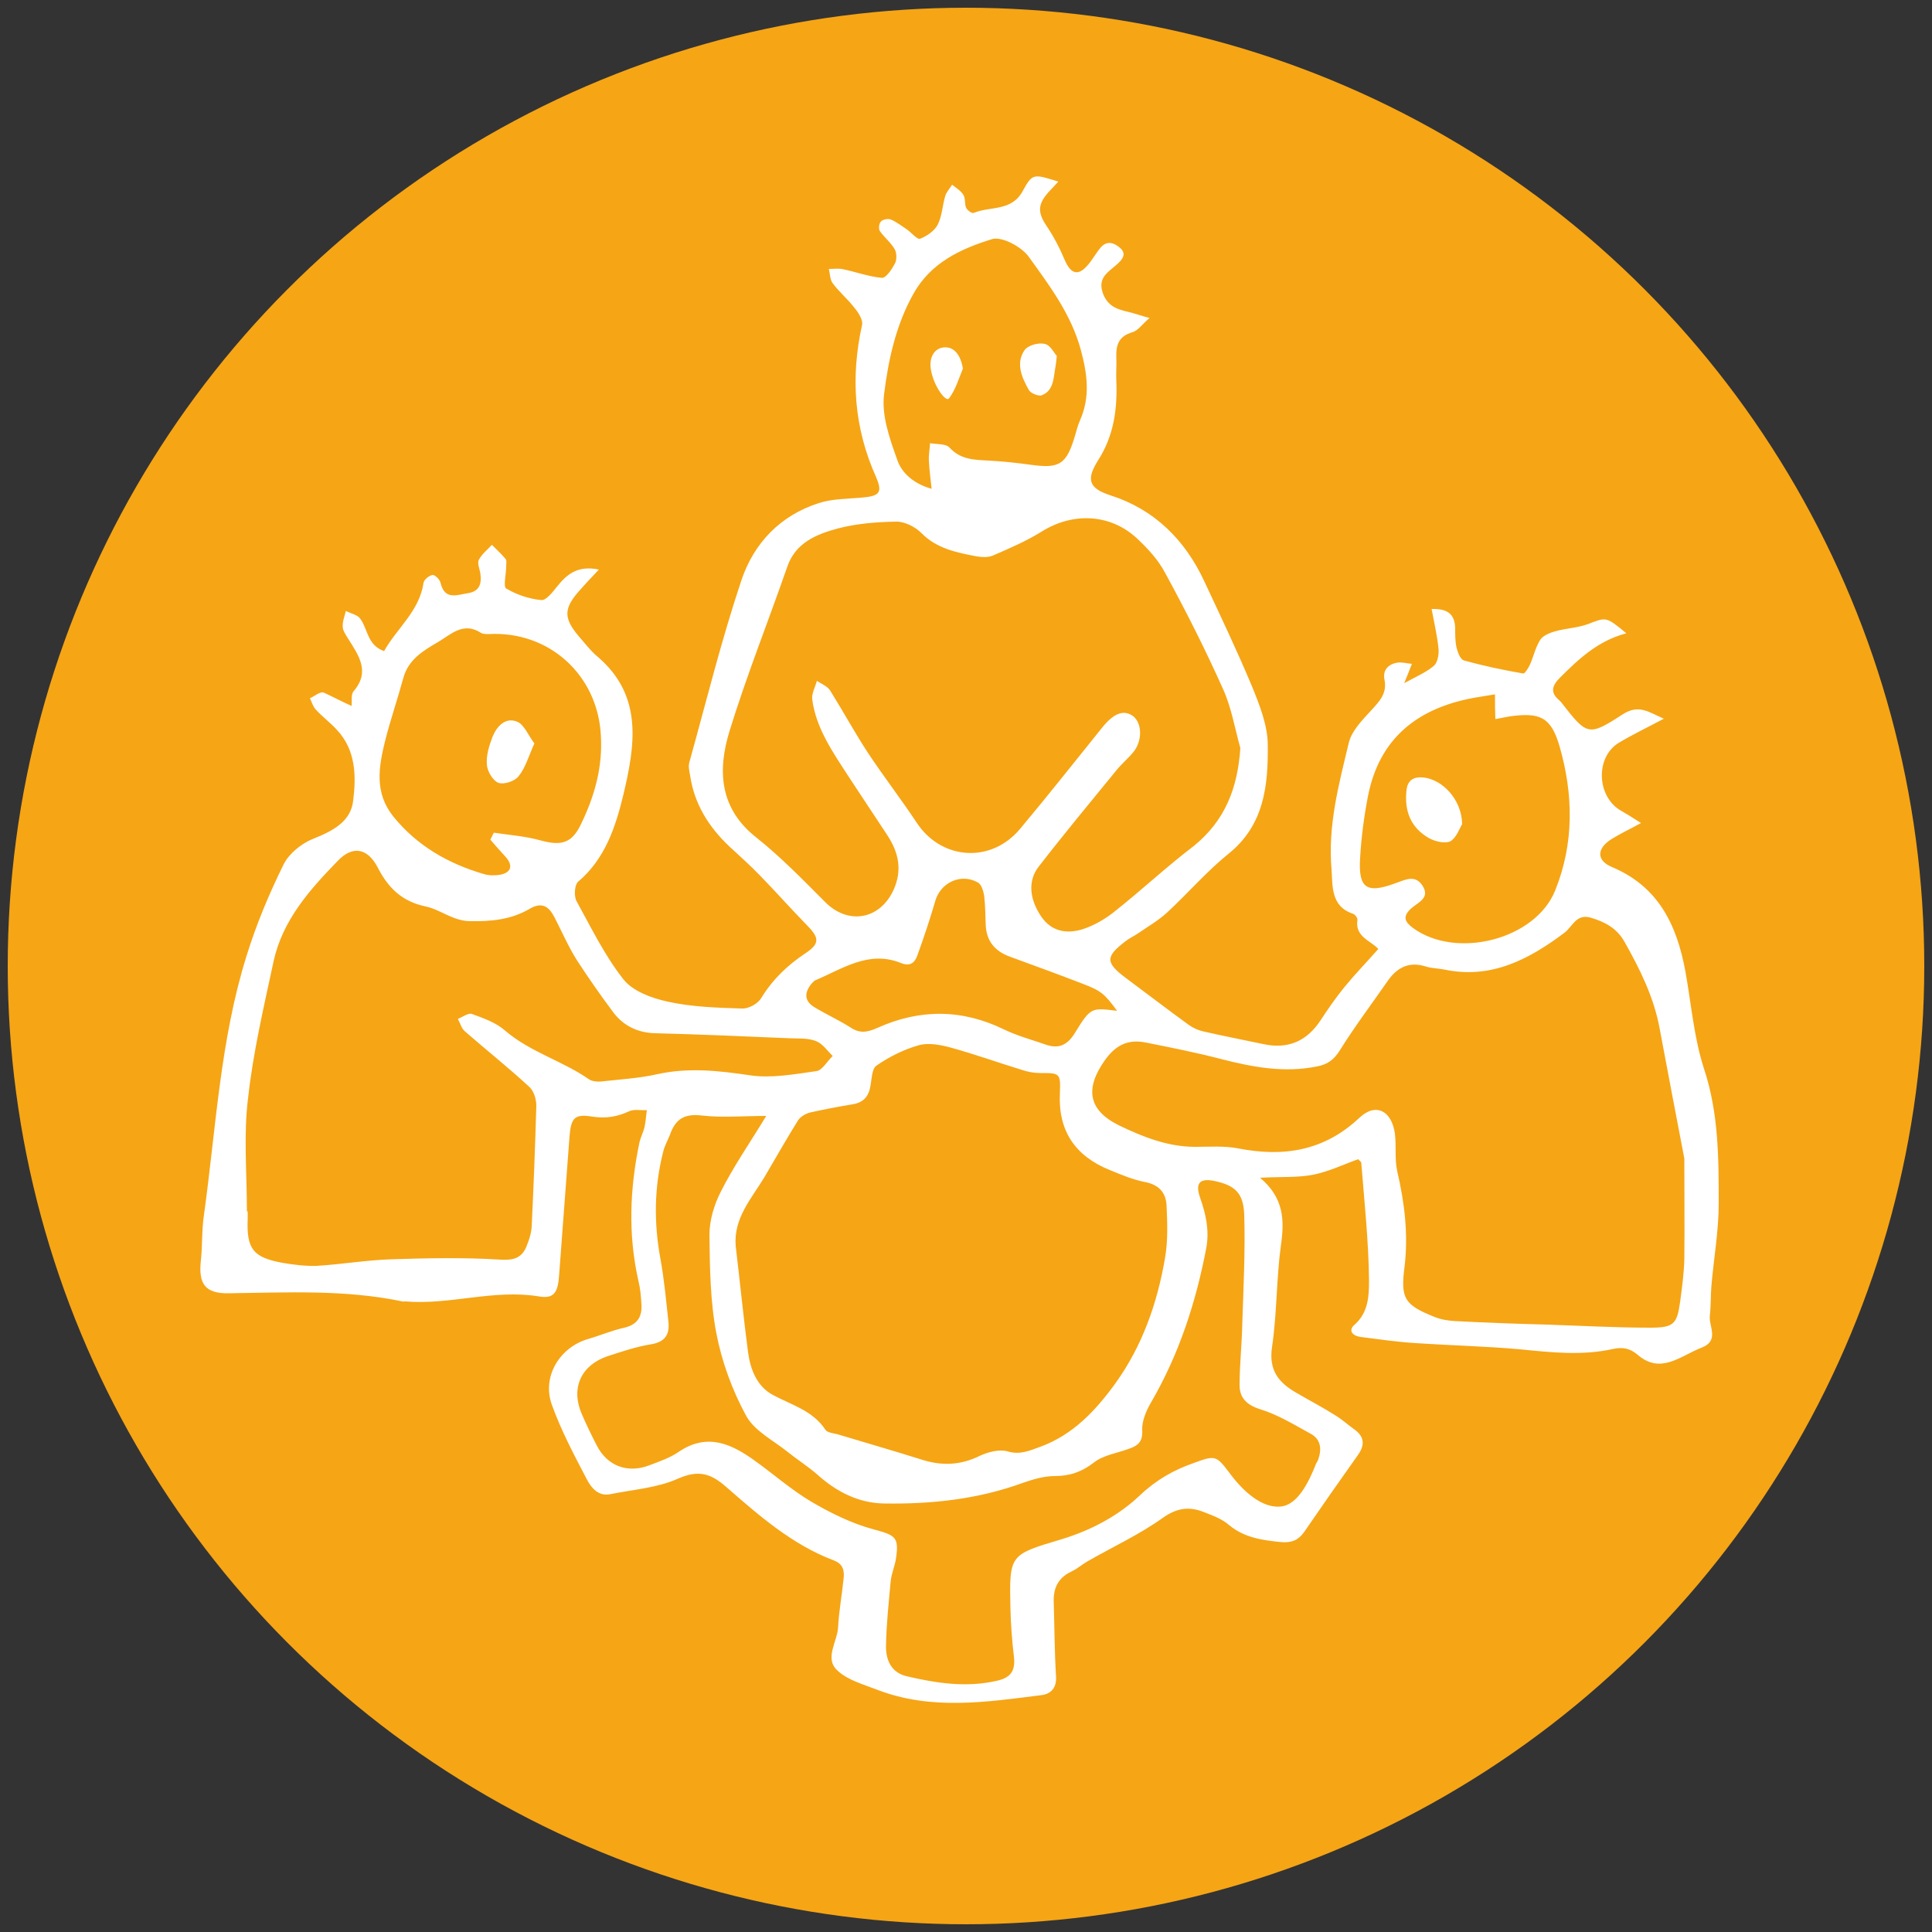 <svg xmlns="http://www.w3.org/2000/svg" xmlns:xlink="http://www.w3.org/1999/xlink" id="Ebene_1" x="0px" y="0px" viewBox="0 0 500 500" style="enable-background:new 0 0 500 500;" xml:space="preserve"><rect x="0" y="0" width="500" height="500" fill="#333333" stroke="none"/><style type="text/css">	.st0{fill:#F6A515;}	.st1{fill:#FFFFFF;}</style><g>	<circle class="st0" cx="250" cy="250" r="248"></circle></g><g id="Ebene_1_00000015323334993418920740000006618236975601559188_"></g><g id="Verein">	<path class="st1" d="M91,182.7c0.1-1.2-0.2-3,0.5-3.8c4.4-5.1,1.3-9.3-1.4-13.6c-0.6-1-1.4-2.1-1.4-3.1c-0.1-1.4,0.5-2.7,0.8-4.1  c1.3,0.7,3.1,1,3.8,2.1c1.9,2.7,1.8,6.8,6.1,8.3c3.3-5.9,9.1-10.3,10.2-17.6c0.1-0.9,1.4-1.9,2.3-2.1c0.6-0.1,1.9,1.1,2.1,2  c1.1,4.7,4.4,3.1,7.2,2.7c3-0.5,3.5-2.6,3.1-5.2c-0.2-1.1-0.8-2.5-0.4-3.4c0.8-1.5,2.2-2.6,3.4-3.9c1.2,1.2,2.4,2.3,3.5,3.6  c0.4,0.4,0.2,1.3,0.2,2c0,2-0.8,5.2,0,5.7c2.7,1.6,5.9,2.7,9.1,3c1.2,0.1,2.8-1.9,3.9-3.3c2.5-3.1,5.2-5.8,11-4.6  c-2.1,2.2-3.6,3.8-5,5.4c-4.2,4.7-4.2,7.2-0.1,12c1.5,1.7,2.9,3.6,4.7,5.1c12,10.2,9.7,23.2,6.7,35.9c-2,8.2-4.7,16.5-11.7,22.4  c-0.9,0.8-1.1,3.7-0.4,5c3.8,6.9,7.3,14.1,12.1,20.2c2.4,3.1,7.3,4.9,11.4,5.8c6.3,1.4,12.8,1.6,19.3,1.8c1.7,0.1,4.1-1.2,5-2.7  c3-4.9,6.9-8.6,11.6-11.7c3.7-2.5,3.4-4,0-7.4c-4-4.1-7.8-8.4-11.8-12.5c-2.6-2.7-5.3-5.1-8-7.6c-5.4-5.1-9.1-11-10.2-18.4  c-0.2-1.1-0.5-2.4-0.2-3.4c4.4-15.8,8.3-31.7,13.5-47.2c3.2-9.5,10-16.7,20-19.9c3.4-1.1,7.2-1.1,10.9-1.4c4.8-0.4,5.7-1.2,3.9-5.4  c-5.7-12.7-6.6-25.8-3.6-39.3c0.3-1.3-1-3.3-2.1-4.6c-1.7-2.2-3.9-4-5.5-6.2c-0.7-0.9-0.7-2.5-1-3.7c1.3,0,2.6-0.2,3.8,0.1  c3.3,0.7,6.6,1.9,9.9,2.2c1.1,0.1,2.6-2.2,3.4-3.7c0.5-0.9,0.5-2.6,0-3.6c-1-1.8-2.7-3.1-3.9-4.8c-0.4-0.6-0.2-2,0.3-2.5  c0.5-0.5,1.8-0.8,2.5-0.5c1.5,0.6,2.7,1.6,4.1,2.5c1.2,0.8,2.7,2.7,3.5,2.5c1.8-0.7,3.8-2.1,4.6-3.7c1.1-2.2,1.2-4.9,1.9-7.3  c0.3-1.1,1.2-2,1.8-3c1,0.8,2.2,1.5,2.9,2.6c0.6,0.9,0.3,2.3,0.7,3.3c0.3,0.7,1.5,1.6,2,1.4c4.3-1.8,9.8-0.3,12.7-5.7  c2.5-4.6,2.8-4.4,9.2-2.4c-1,1.1-1.9,2-2.7,2.9c-2.7,3.1-2.6,5.2-0.4,8.5c1.9,2.8,3.5,5.9,4.8,9c1.6,3.6,3.5,4.1,6,1.1  c1.2-1.4,2.1-3.1,3.3-4.5c1.6-1.8,3.4-1.2,4.9,0.1c1.8,1.5,0.8,2.9-0.5,4.1c-2.2,2.1-5.5,3.5-3.8,7.9c1.5,3.8,4.6,4.1,7.6,4.9  c1.1,0.3,2.2,0.7,4.4,1.3c-1.9,1.6-3,3.3-4.5,3.7c-3.4,1-4.2,3.2-4.1,6.3c0.1,2.1-0.1,4.2,0,6.2c0.3,7.3-0.6,14.2-4.7,20.6  c-3,4.8-2.7,7.2,3.2,9.1c11.3,3.6,19.3,11.5,24.3,22.3c4.2,9,8.5,18,12.3,27.1c2,4.9,4.1,10.2,4.1,15.3c0.1,10.3-0.9,20.6-10.1,28  c-5.7,4.6-10.6,10.3-16,15.3c-2.3,2.1-5.1,3.7-7.7,5.5c-0.9,0.6-2,1.1-2.9,1.8c-5.4,4.1-5.4,5.6,0.1,9.7c5.4,4,10.7,8.1,16.1,12  c1.1,0.8,2.4,1.4,3.7,1.7c5.2,1.2,10.4,2.2,15.6,3.3c6.4,1.4,11.3-0.7,14.9-6.2c1.9-2.9,3.9-5.8,6.1-8.5c2.7-3.3,5.7-6.4,8.8-9.9  c-1.8-2.1-6.1-3.1-5.4-7.5c0.1-0.5-0.6-1.4-1.1-1.6c-5.8-1.9-5.3-7.1-5.6-11.5c-1-11.3,1.9-22.1,4.5-32.9c0.8-3.1,3.6-5.9,5.9-8.4  c2.1-2.3,4-4.3,3.3-7.8c-0.5-2.4,0.9-4,3.3-4.4c1.2-0.2,2.5,0.2,3.8,0.3c-0.5,1.2-0.9,2.4-2,5c3.3-1.8,5.7-2.8,7.7-4.5  c0.9-0.8,1.3-2.8,1.2-4.2c-0.3-3.4-1.1-6.7-1.8-10.5c4-0.1,6,1.2,6.1,5c0,1.6,0,3.3,0.3,4.8c0.3,1.3,1,3.2,1.9,3.5  c5,1.4,10.2,2.5,15.4,3.4c0.4,0.1,1.4-1.5,1.8-2.4c0.9-2.1,1.4-4.4,2.6-6.3c0.7-1.1,2.4-1.8,3.8-2.2c2.8-0.8,5.9-0.9,8.6-1.9  c4.7-1.8,4.6-2,9.9,2.4c-7.3,1.9-12.3,6.6-17.2,11.5c-2,2-2.6,3.8-0.2,5.8c0.2,0.2,0.3,0.3,0.5,0.5c6.7,8.6,7,9,15.9,3.2  c4.2-2.7,6.6-0.7,10.7,1.1c-4.5,2.4-8.1,4.1-11.6,6.2c-6.2,3.7-5.8,14,0.5,17.6c1.4,0.8,2.7,1.6,5.2,3.2c-3.1,1.7-5.5,2.8-7.7,4.2  c-3.8,2.4-3.9,5.5,0.2,7.2c12.1,5.1,16.8,15.1,19,27.1c1.5,8.4,2.2,17.1,4.8,25.1c3.8,11.5,3.8,23.2,3.8,34.9  c0,7.1-1.3,14.3-1.9,21.4c-0.2,2.5-0.1,5.1-0.4,7.6c-0.3,2.8,2.6,6.5-2.2,8.3c-5.4,2.1-10.5,7-16.5,1.8c-2-1.7-3.9-2-6.3-1.5  c-8,1.8-16.1,0.9-24.1,0.1c-9-0.8-18-1-27-1.6c-4.8-0.3-9.6-1-14.3-1.6c-2.1-0.3-3.3-1.7-1.5-3.2c3.6-3.2,3.7-7.6,3.7-11.4  c-0.1-10.1-1.2-20.3-2-30.4c0-0.4-0.6-0.7-0.8-1c-3.9,1.4-7.6,3.2-11.6,4c-4,0.8-8.2,0.5-13.8,0.8c6.3,5.3,6.3,11.2,5.4,17.5  c-1.2,8.7-1,17.6-2.3,26.3c-0.9,6,1.7,9.2,6.2,11.8c3.4,2,6.9,3.8,10.2,5.9c1.8,1.1,3.3,2.5,5,3.7c2.6,1.9,2.6,4.1,0.8,6.6  c-4.7,6.6-9.3,13.2-13.9,19.9c-1.5,2.1-3.2,2.8-5.9,2.6c-4.9-0.5-9.5-1.1-13.5-4.4c-1.7-1.5-4-2.4-6.1-3.2c-3.8-1.6-7-1.5-10.9,1.2  c-6.1,4.4-13.1,7.6-19.7,11.4c-1.4,0.8-2.6,1.9-4.1,2.6c-3.4,1.6-4.7,4.2-4.6,7.8c0.2,6.4,0.2,12.9,0.6,19.3c0.2,3-1.3,4.6-3.8,4.9  c-14.2,1.8-28.5,4-42.5-1.4c-3.6-1.4-7.7-2.5-10.3-5c-3.4-3.1,0-7.4,0.2-11.2c0.2-4.1,1-8.3,1.4-12.4c0.3-2.2-0.1-4-2.6-4.9  c-10.8-4.1-19.4-11.7-27.9-19.1c-4-3.5-7.2-4.3-12.4-2c-5.4,2.4-11.6,2.8-17.5,4c-3.1,0.6-4.9-1.7-6-3.8  c-3.3-6.3-6.7-12.7-9.1-19.4c-2.6-7.3,2.1-14.9,9.5-17c3.1-0.9,6.1-2.2,9.3-2.9c3.4-0.8,4.6-2.9,4.4-6c-0.1-2.1-0.3-4.2-0.8-6.2  c-2.7-12-2.2-23.9,0.3-35.8c0.3-1.3,1-2.6,1.3-3.9c0.3-1.4,0.4-2.9,0.6-4.4c-1.6,0.1-3.3-0.3-4.6,0.3c-3,1.4-5.9,1.9-9.4,1.4  c-4.7-0.8-5.6,0.3-6,5c-0.9,12-1.8,24-2.7,36c-0.3,4.5-1.3,6.2-5.3,5.5c-11.7-1.9-23,2.3-34.6,1.3c-0.2,0-0.5,0.1-0.7,0  c-14.8-3.1-29.9-2.3-44.9-2.1c-6.2,0.1-7.9-2.5-7.2-8.6c0.4-3.9,0.2-7.9,0.8-11.8c3.1-22.4,4.2-45.2,11-66.9  c2.5-8.1,5.8-16,9.6-23.7c1.4-2.8,4.6-5.4,7.6-6.6c5-2,9.8-4.4,10.4-9.9c0.8-6.3,0.7-13.1-4.2-18.3c-1.7-1.9-3.8-3.4-5.5-5.3  c-0.7-0.7-1-1.9-1.5-2.9c1.2-0.5,2.5-1.7,3.5-1.5C85.9,180.2,88.1,181.4,91,182.7z M321,193.6c-1.4-5-2.3-10.4-4.4-15.1  c-4.6-10.3-9.7-20.4-15.1-30.3c-1.8-3.4-4.6-6.4-7.4-9c-6.9-6.3-16.5-6.6-24.4-1.7c-4,2.5-8.4,4.4-12.8,6.3  c-1.2,0.5-2.8,0.4-4.1,0.2c-5.2-1-10.4-2-14.4-6.1c-1.6-1.6-4.4-3-6.6-2.9c-5.1,0.1-10.2,0.5-15.1,1.8c-5.5,1.5-10.9,3.7-13,10  c-4.9,14.1-10.5,28.1-14.9,42.4c-3.1,10.1-2.7,20,7,27.6c6.3,5,12,10.9,17.7,16.6c6,6.1,14.3,4.6,17.8-3.2c2.2-5,1.3-9.4-1.5-13.8  c-3.4-5.2-6.9-10.4-10.3-15.6c-4-6.2-8.3-12.3-9.3-19.8c-0.2-1.5,0.8-3.2,1.2-4.8c1.2,0.8,2.8,1.4,3.5,2.6c3.3,5.3,6.3,10.8,9.7,16  c4.1,6.2,8.6,12,12.7,18.2c6.4,9.6,19.2,10.5,26.7,1.5c7.3-8.7,14.3-17.6,21.4-26.4c2.8-3.4,5.2-4.4,7.5-3c2.6,1.6,2.9,6.2,0.6,9.3  c-1.4,1.8-3.3,3.3-4.7,5.1c-6.7,8.2-13.5,16.4-20,24.8c-2.9,3.7-2.3,8.5,0.6,12.8c2.6,3.9,6.4,4.6,10.4,3.5c3-0.9,6-2.6,8.4-4.5  c7.1-5.6,13.7-11.8,20.8-17.2C317.1,212.3,320.3,203.9,321,193.6z M190.4,322.5c1.1,9.2,2,18.4,3.2,27.5c0.6,4.4,2.3,8.8,6.4,11  c4.8,2.6,10.3,4,13.6,9c0.5,0.8,2.1,0.9,3.2,1.2c7.3,2.2,14.6,4.3,21.9,6.6c5.1,1.6,9.9,1.4,14.8-1c2.1-1,5.1-1.8,7.2-1.2  c3.3,1,5.8-0.2,8.6-1.2c8.4-3.1,14.2-9.3,19.3-16.3c7-9.7,10.9-20.8,12.9-32.5c0.8-4.5,0.6-9.2,0.4-13.7c-0.2-3.3-2-5.3-5.6-6  c-3.1-0.6-6.2-1.9-9.1-3.1c-8.9-3.6-13.4-10.1-12.9-19.9c0.2-5.2,0-5.2-5.1-5.2c-1.6,0-3.2-0.3-4.7-0.8c-6.2-1.9-12.3-4.1-18.5-5.8  c-2.6-0.7-5.7-1.3-8.2-0.6c-3.9,1.1-7.7,3-11,5.3c-1.2,0.8-1.2,3.7-1.6,5.6c-0.5,2.6-2,4-4.6,4.4c-3.6,0.6-7.3,1.3-10.9,2.1  c-1.2,0.3-2.6,1.1-3.2,2.1c-3,4.8-5.8,9.8-8.7,14.7C194.4,310.3,189.8,315.3,190.4,322.5z M435.9,299.8c-2.1-11-4.3-22.4-6.4-33.7  c-1.5-8.1-5.1-15.3-9.1-22.4c-2-3.5-5-5.1-8.7-6.2c-3.7-1.1-4.7,2.2-6.7,3.8c-9.3,7-19.1,12.2-31.3,9.6c-1.6-0.3-3.3-0.3-4.8-0.8  c-4.5-1.4-7.6,0.5-10,4.1c-4.1,5.9-8.4,11.6-12.2,17.7c-1.5,2.4-3.2,3.6-5.9,4.1c-8.4,1.7-16.5,0.2-24.7-1.9  c-6.5-1.7-13.1-3-19.6-4.3c-4.5-0.9-7.7,0.6-10.5,4.5c-5.2,7.3-4.5,12.9,3.5,16.9c6.2,3,12.7,5.6,19.8,5.6c3.7,0,7.5-0.3,11.1,0.4  c11.8,2.3,22.3,0.7,31.5-8c4.2-3.9,8.3-1.7,9.1,4.2c0.4,3.2-0.1,6.6,0.6,9.7c1.9,8.2,2.9,16.3,1.9,24.7c-1.1,8.3,0,9.9,7.7,13  c1.7,0.7,3.6,1,5.4,1.1c7.9,0.4,15.7,0.7,23.6,0.9c9,0.3,18,0.8,27,0.8c6,0,6.8-1,7.6-6.6c0.5-3.7,1-7.4,1.1-11  C436,317.4,435.9,308.8,435.9,299.8z M63.9,313.5c0.1,0,0.1,0,0.2,0c0,0.7,0,1.4,0,2.1c-0.3,7.6,1.4,9.8,8.9,11.2  c2.9,0.5,6,0.9,9,0.8c6.5-0.4,12.9-1.5,19.3-1.7c9.4-0.3,18.9-0.5,28.3,0.1c3.4,0.2,5.4-0.5,6.6-3.3c0.7-1.7,1.3-3.5,1.4-5.3  c0.5-10.4,0.9-20.8,1.2-31.2c0-1.7-0.6-3.8-1.8-4.9c-5.4-5-11.2-9.6-16.7-14.4c-0.9-0.8-1.2-2.1-1.8-3.2c1.2-0.5,2.7-1.6,3.6-1.3  c3,1.1,6.2,2.2,8.6,4.3c6.5,5.6,14.8,7.8,21.7,12.6c1,0.7,2.7,0.7,4,0.5c4.6-0.5,9.3-0.8,13.7-1.8c8.1-1.8,16-0.9,24.1,0.3  c5.5,0.8,11.4-0.3,17.1-1.1c1.5-0.2,2.8-2.6,4.2-3.9c-1.4-1.4-2.7-3.3-4.4-3.9c-2.1-0.8-4.5-0.6-6.8-0.7c-11.6-0.5-23.1-1-34.7-1.3  c-4.5-0.1-8.2-1.9-10.8-5.3c-3.3-4.4-6.5-9-9.5-13.6c-2.2-3.5-3.9-7.4-5.8-11.1c-1.5-2.9-3.3-4.1-6.6-2.1  c-4.7,2.7-9.8,3.2-15.3,3.1c-4.5-0.1-7.6-3-11.4-3.8c-6.2-1.3-9.7-4.8-12.4-10c-2.6-5.1-6.5-5.9-10.4-1.8  c-7.3,7.5-14.3,15.4-16.6,26c-2.5,11.7-5.3,23.5-6.6,35.4C63,293.6,63.9,303.6,63.9,313.5z M198.3,288.8c-6,0-11.3,0.5-16.6-0.1  c-4.2-0.5-6.6,0.6-8.1,4.4c-0.6,1.7-1.6,3.3-2,5.1c-2.3,9.1-2.4,18.2-0.7,27.5c1,5.4,1.5,11,2.1,16.5c0.3,3.2-0.9,5.1-4.5,5.7  c-3.8,0.6-7.6,1.9-11.3,3.1c-6.8,2.3-9.5,8.2-6.7,14.8c1.2,2.8,2.5,5.5,3.9,8.2c2.7,5.4,8,7.4,13.7,5.2c2.6-1,5.3-1.9,7.6-3.5  c7.3-4.9,13.5-2.1,19.6,2.3c4.9,3.5,9.4,7.5,14.6,10.6c5.1,3,10.6,5.7,16.2,7.2c5.5,1.5,6.6,1.9,5.8,7.4c-0.3,2.1-1.2,4-1.4,6.1  c-0.5,5.5-1.1,11-1.2,16.5c-0.1,3.6,1.2,7,5.3,8c7.7,1.8,15.4,3,23.3,1.2c3.8-0.8,4.9-2.7,4.5-6.3c-0.5-4.1-0.8-8.3-0.9-12.4  c-0.3-14-0.3-13.9,13.1-17.9c7.6-2.3,14.7-6,20.4-11.4c4.2-4,8.8-6.6,14-8.4c5.7-2.1,5.8-1.9,9.5,3c3.3,4.4,8.1,8.7,12.8,8.3  c4.5-0.3,7.4-6.3,9.3-11.1c0.2-0.4,0.5-0.8,0.6-1.2c0.9-2.7,0.6-5.2-2.1-6.6c-4.2-2.3-8.4-4.9-13-6.3c-3.5-1.1-5.3-3-5.3-6.2  c0-5.3,0.6-10.6,0.7-15.9c0.3-9.4,0.8-18.9,0.5-28.3c-0.2-5.6-2.5-7.5-7.4-8.6c-4-0.9-5.4,0.3-4,4.3c1.5,4.3,2.4,8.4,1.6,12.9  c-2.7,14.2-7.1,27.7-14.4,40.2c-1.2,2.1-2.3,4.7-2.2,7c0.2,3.1-1.2,4.1-3.6,4.9c-3,1.1-6.5,1.6-8.9,3.5c-3.1,2.4-6.2,3.5-10.1,3.5  c-2.7,0-5.5,0.8-8.1,1.7c-11.7,4.3-23.8,5.6-36.1,5.4c-6.7-0.1-12.4-3.1-17.3-7.5c-2.4-2.1-5.1-3.8-7.6-5.8  c-3.7-3-8.6-5.4-10.8-9.4c-3.6-6.6-6.3-14-7.7-21.3c-1.6-8.3-1.7-17-1.8-25.5c0-3.7,1.2-7.8,2.9-11.1  C189.8,301.9,194,295.9,198.3,288.8z M126.9,217.3c0.3-0.6,0.6-1.2,0.9-1.8c4,0.6,8.2,0.9,12.1,2c5.5,1.5,8.2,0.7,10.6-4.5  c3.4-7.1,5.5-14.5,5-22.7c-0.8-15.6-13.4-27.1-29.1-26.2c-0.6,0-1.4,0-1.9-0.3c-4.6-3-7.8,0.4-11.2,2.4c-3.8,2.2-7.6,4.5-8.9,9.2  c-1.5,5.5-3.4,11-4.8,16.6c-1.6,6.6-2.7,13.1,2.1,19.2c6.2,7.7,14.3,12.3,23.5,15c1.3,0.4,2.8,0.4,4.1,0.2c3-0.5,3.6-2.4,1.5-4.7  C129.5,220.3,128.2,218.8,126.9,217.3z M386.9,179.7c-2.3,0.4-3.9,0.6-5.5,0.9c-14.6,2.7-24.5,10.5-27.4,25.6  c-1,5.2-1.7,10.5-2,15.8c-0.5,7.8,1.6,9.3,8.8,6.7c2.7-0.9,5.4-2.6,7.4,0.6c2,3.2-1.4,4.3-3.1,5.9c-2.1,2-1.6,3.3,0.5,4.9  c11.2,8.3,31.8,3.1,36.9-9.7c4.9-12.2,4.7-24.8,1.1-37.3c-2.2-7.5-5-8.8-12.9-7.7c-1.1,0.2-2.2,0.4-3.7,0.7  C386.9,184,386.9,182.2,386.9,179.7z M241.1,126.5c-0.3-2.8-0.6-5-0.7-7.2c-0.1-1.5,0.2-3,0.3-4.6c1.7,0.3,4.1,0.1,5,1.1  c2.9,3.2,6.5,3.2,10.2,3.4c3.7,0.2,7.4,0.6,11,1.1c7.3,1,9.1-0.1,11.3-7.5c0.4-1.3,0.7-2.7,1.3-4c2.7-6.1,1.9-12,0.2-18.3  c-2.5-9.2-8.1-16.6-13.5-24.1c-1.9-2.6-7-5.3-9.5-4.5c-8.1,2.5-15.9,6.1-20.4,14.3c-4.5,8.1-6.4,17-7.5,25.8  c-0.7,5.4,1.4,11.4,3.3,16.7C233.2,122.3,236.4,125.2,241.1,126.5z M289.1,261.6c-3.3-4.5-4.2-5.2-8.9-7c-6.2-2.4-12.5-4.7-18.8-7  c-3.9-1.4-6.1-4-6.3-8.2c-0.1-2.5-0.1-5.1-0.4-7.6c-0.2-1.2-0.7-2.9-1.6-3.4c-4.4-2.5-9.6,0-11,4.6c-1.4,4.8-3,9.6-4.7,14.3  c-0.7,1.9-1.9,2.9-4.3,1.9c-8.3-3.3-15,1.5-22.1,4.5c-0.4,0.2-0.7,0.6-1,0.9c-2,2.5-1.8,4.6,1,6.2c3,1.8,6.1,3.2,9.1,5.1  c2.4,1.6,4.3,1.3,7,0.1c10.9-4.9,21.8-4.9,32.7,0.4c3.5,1.7,7.3,2.7,11,4c3.3,1.1,5.5,0,7.4-3.1  C282.3,260.6,282.5,260.8,289.1,261.6z"></path>	<path class="st1" d="M138.3,192.4c-1.5,3.3-2.3,6.3-4.1,8.5c-1,1.3-3.8,2.2-5.2,1.7c-1.4-0.5-2.9-3-3-4.7c-0.2-2.4,0.6-5,1.5-7.3  c1.1-2.7,3.4-5.1,6.4-3.8C135.7,187.6,136.7,190.3,138.3,192.4z"></path>	<path class="st1" d="M378.4,213.3c-0.6,0.9-1.4,3.4-3,4.4c-1.3,0.7-4,0.1-5.6-0.8c-4.7-2.7-6.4-7-5.8-12.4c0.3-2.6,1.8-3.5,4.3-3.3  C373.3,201.7,378.3,206.9,378.4,213.3z"></path>	<path class="st1" d="M273.5,92.1c-0.2,1.6-0.2,2.1-0.3,2.6c-0.6,2.8-0.3,6.3-3.6,7.6c-0.8,0.3-2.8-0.5-3.3-1.3  c-1.8-3.2-3.5-6.9-1.2-10.3c0.8-1.3,3.6-2.1,5.2-1.7C271.8,89.2,272.8,91.4,273.5,92.1z"></path>	<path class="st1" d="M249.2,95.4c-1.1,2.6-1.9,5.5-3.6,7.7c-0.8,1.1-4-3.2-4.7-7.5c-0.5-3.1,0.9-5.5,3.4-5.7  C246.9,89.7,248.6,91.8,249.2,95.4z"></path></g></svg>